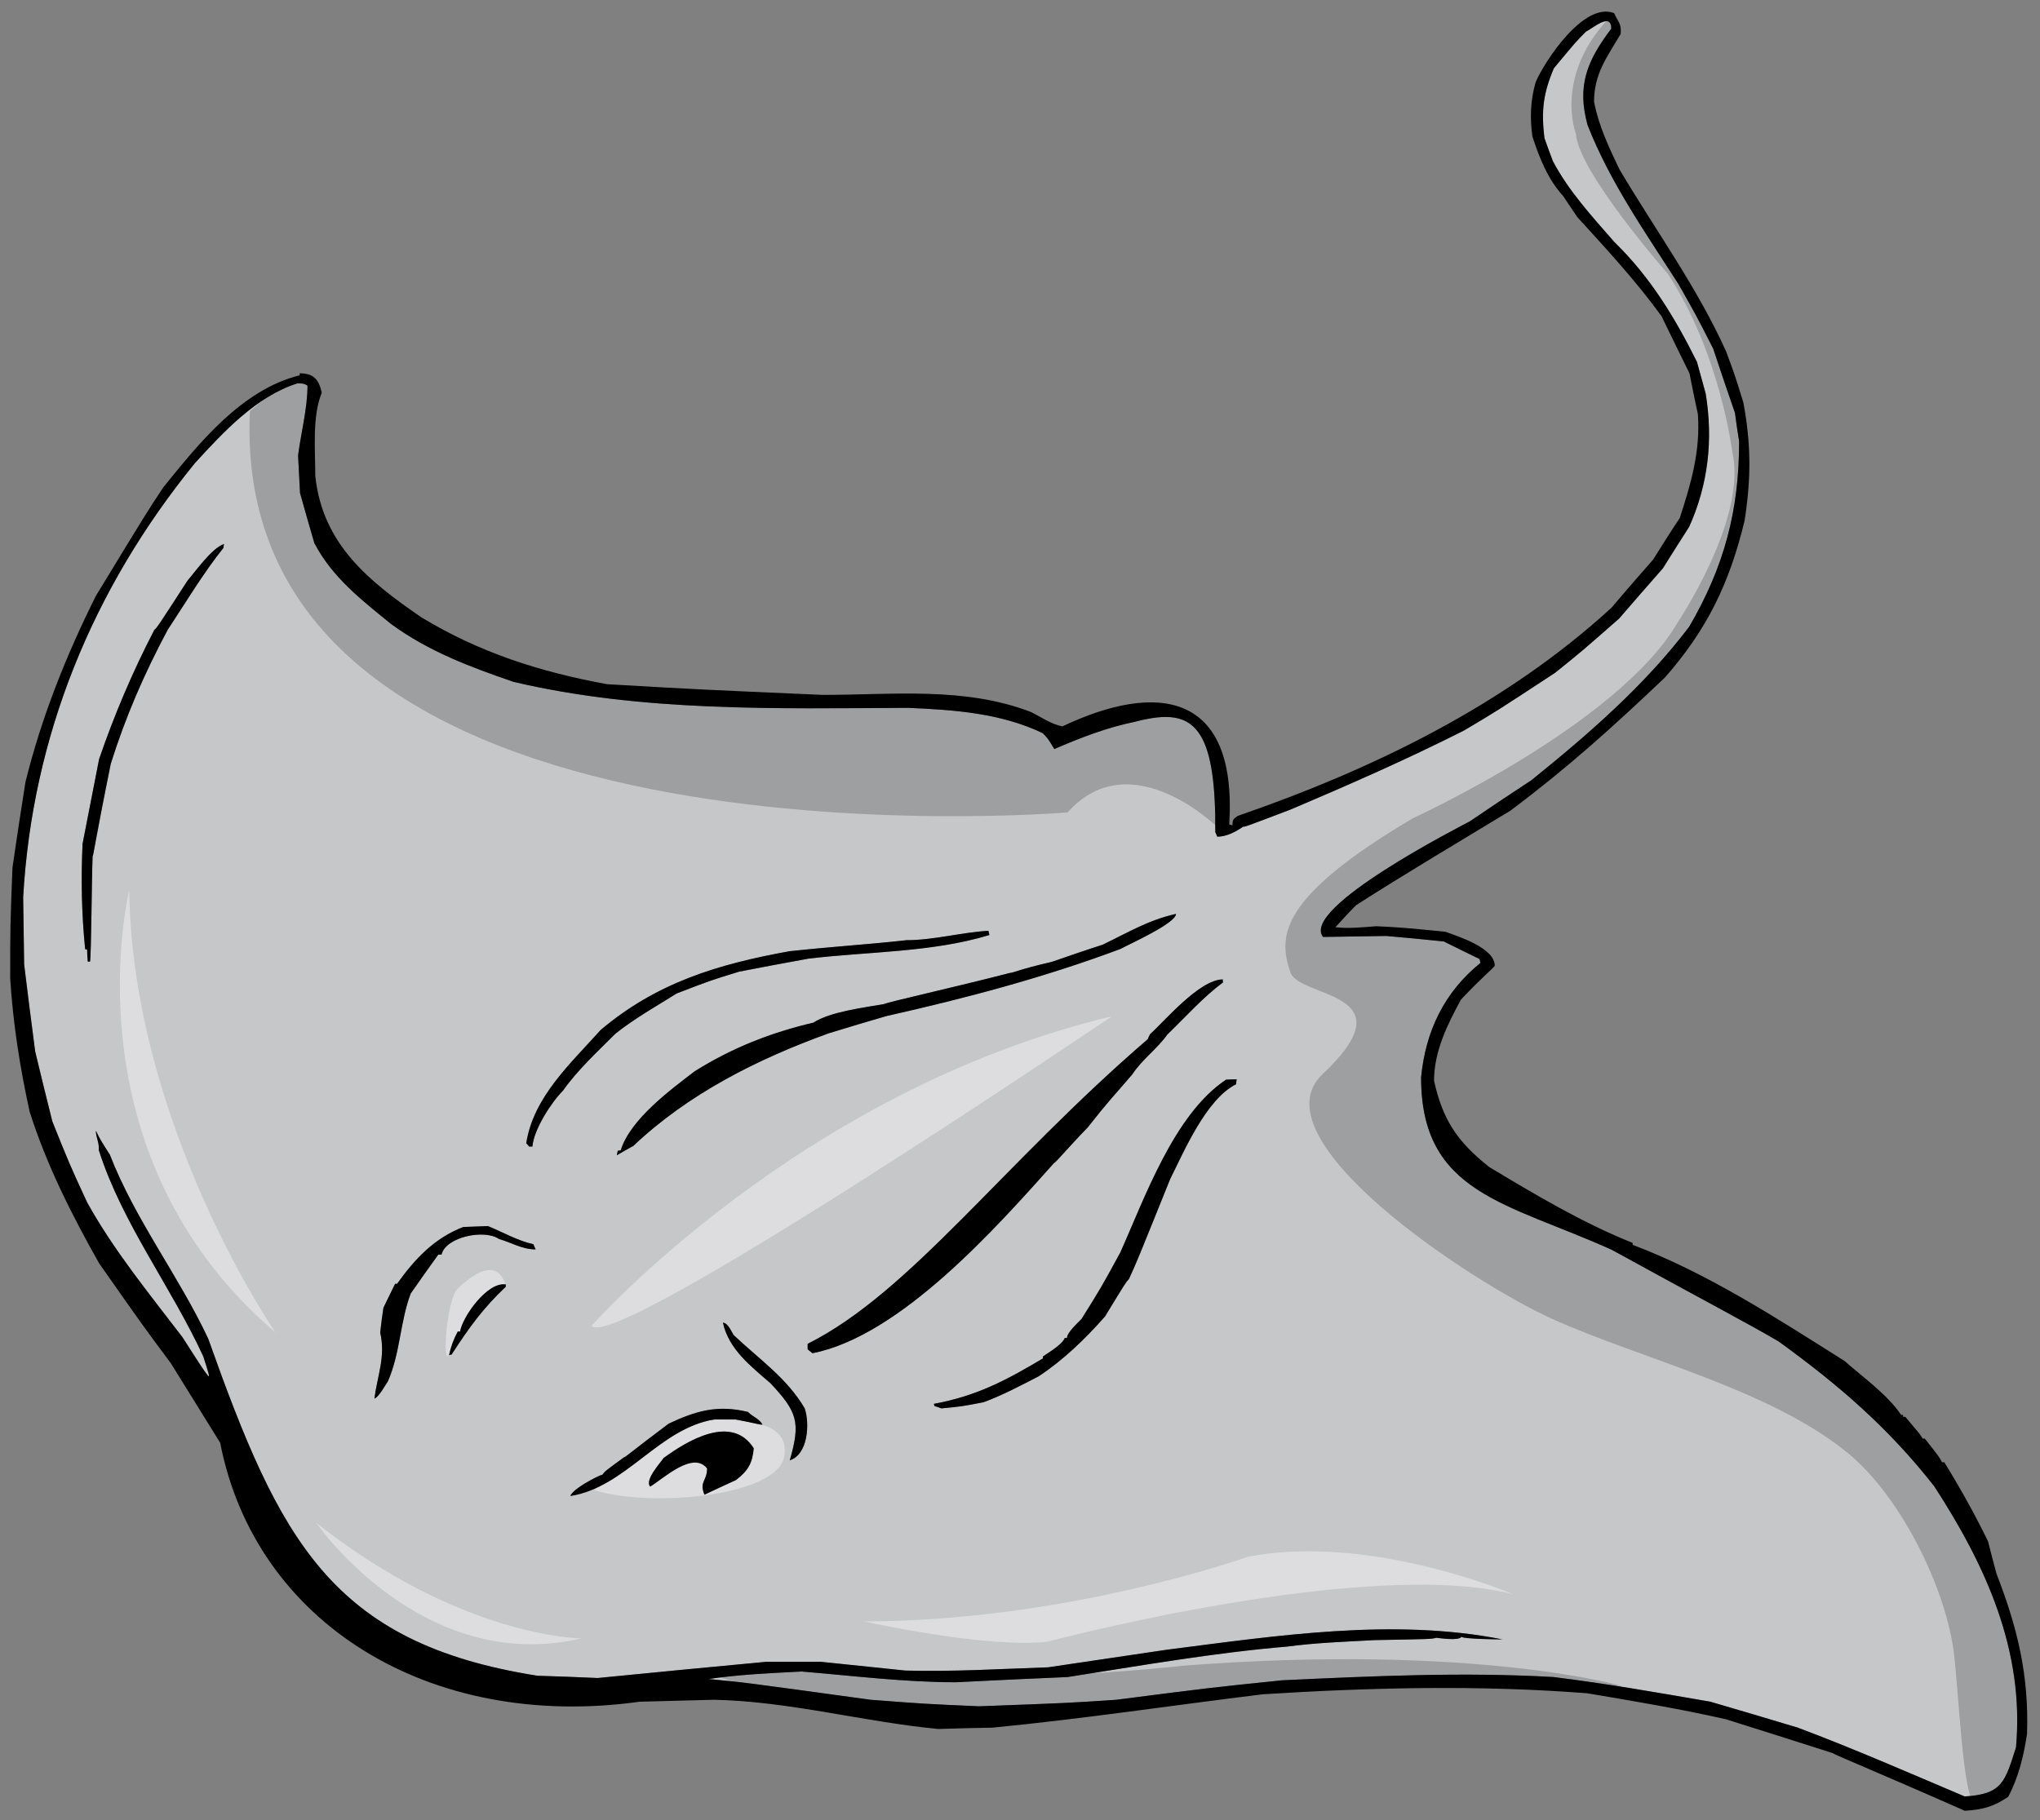 <?xml version="1.0" encoding="utf-8"?>
<!-- Generator: Adobe Illustrator 17.0.0, SVG Export Plug-In . SVG Version: 6.00 Build 0)  -->
<!DOCTYPE svg PUBLIC "-//W3C//DTD SVG 1.1//EN" "http://www.w3.org/Graphics/SVG/1.1/DTD/svg11.dtd">
<svg version="1.1" id="Layer_1" xmlns="http://www.w3.org/2000/svg" xmlns:xlink="http://www.w3.org/1999/xlink" x="0px" y="0px"
	 width="200px" height="178.5px" viewBox="0 0 200 178.5" style="enable-background:new 0 0 200 178.5;" xml:space="preserve">
<rect x="0" y="0" width="200" height="178.5" fill="#808080" stroke="none"/>
<path id="color1" style="fill:#C6C7C9;" d="M174.387,131.56c-3.022-1.781-6.428-3.533-16.386-9.003
	c-10.289-4.64-18.68-5.512-18.68-16.899c0.445-4.581,2.29-8.367,5.823-11.23c-0.034-0.129-0.064-0.255-0.096-0.382
	c-1.178-0.572-2.356-1.146-3.501-1.719c-1.878-0.192-3.755-0.381-5.632-0.539c-2.069,0.029-4.136,0.062-6.204,0.095
	c-2.26-2.83,13.493-10.853,14.381-11.329c2.007-1.368,4.01-2.705,6.046-4.042c5.603-4.516,11.106-9.292,15.467-15.049
	c3.434-5.888,4.897-11.392,4.897-18.169c-0.158-0.953-0.285-1.877-0.409-2.802c-0.733-2.099-1.435-4.201-2.135-6.299
	c-1.653-3.246-1.653-3.246-3.405-6.334c-3.245-5.058-6.714-9.991-8.909-15.591c-1.051-3.817-0.095-6.266,2.324-9.452
	c0-1.653-1.785-0.062-2.483,0.287C154.5,4.09,154.5,4.09,152.335,6.7c-1.051,2.478-1.24,4.168-0.923,6.84
	c0.256,0.731,0.542,1.494,0.828,2.258c1.56,2.96,3.85,5.442,6.046,7.955c3.499,3.407,5.917,7.382,8.083,11.742
	c0.283,1.019,0.57,2.069,0.857,3.119c0.732,4.488,0.254,8.879-1.621,13.046c-0.86,1.335-1.72,2.704-2.577,4.072
	c-1.433,1.623-2.867,3.278-4.297,4.933c-3.661,3.215-3.661,3.215-6.271,5.313c-5.822,3.819-5.822,3.819-8.94,5.664
	c-5.536,2.8-11.264,5.314-16.96,7.733c-4.518,1.72-4.518,1.72-4.677,1.688c-0.732,0.507-1.624,0.986-2.547,0.986
	c-0.062-0.161-0.126-0.32-0.19-0.446c0.032-4.768-0.42-7.711-1.4-9.388c-1.257-2.164-3.388-2.241-6.491-1.432
	c-2.769,0.573-5.314,1.557-7.891,2.673c-0.637-1.05-0.637-1.05-1.144-1.561c-4.109-1.97-8.722-2.291-13.208-2.479
	c-12.823,0.063-26.092,0.413-38.66-2.548c-4.265-1.464-8.338-2.989-11.997-5.665c-2.864-2.322-5.792-4.581-7.541-7.953
	c-0.477-1.655-0.955-3.279-1.401-4.902c-0.063-1.24-0.127-2.48-0.191-3.689c0.287-2.228,0.923-4.615,0.923-6.841
	c-0.319-0.223-0.605-0.223-0.987-0.223c-4.042,1.275-7.288,4.805-10.056,7.828C9.081,57.739,3.163,72.182,2.271,87.997
	c0.032,2.197,0.064,4.391,0.096,6.588c0.35,2.833,0.701,5.666,1.082,8.528c0.541,2.29,1.115,4.582,1.686,6.872
	c1.688,4.201,1.688,4.201,3.405,7.925c2.609,4.709,6.077,8.94,9.354,13.234c2.101,3.278,2.101,3.278,2.547,3.82
	c0.096-0.032,0.096-0.032-0.509-1.941c-3.15-6.841-7.955-13.046-10.246-20.236c0.063-0.732-0.287-1.244-0.287-1.91
	c0.414,0.858,0.414,0.858,1.369,2.356c2.481,6.394,6.744,11.865,9.642,18.039c6.981,19.632,11.992,29.875,32.297,33.063
	c1.94,0.063,3.914,0.124,5.887,0.222c5.503-0.539,11.01-1.082,16.514-1.59h5.379c2.736,0.285,5.503,0.571,8.271,0.858
	c4.646,0.126,9.354-0.16,14.001-0.319c3.853-0.572,7.7-1.145,11.583-1.717c10.724-1.368,22.24-3.151,32.965-1.018
	c-0.285,0-3.755-0.032-4.04-0.255c-0.221,0.413-2.1,0.128-2.451,0.096c-0.509,0.127-0.509,0.127-6.013,0.225
	c-2.864,0.158-5.759,0.254-8.592,0.634c-7.191,0.604-14.415,1.877-21.542,2.989c-3.659,0.161-7.321,0.32-10.945,0.512
	c-5.06,0-10.087-0.636-15.147-1.053c-3.055,0.161-6.078,0.287-9.101,0.734c3.373,0.318,3.373,0.318,15.878,2.037
	c5.409,0.412,5.409,0.412,10.626,0.638c8.72-0.32,8.72-0.32,13.462-0.638c9.162-1.179,9.162-1.179,16.26-1.91
	c8.846-0.413,17.754-0.828,26.602-0.32c5.154,0.638,10.246,1.531,15.368,2.418c2.867,0.829,5.728,1.689,8.592,2.548
	c5.506,2.068,10.946,4.455,16.356,6.745c3.72-0.221,3.945-1.465,5.026-4.805c0.86-9.514-2.992-17.881-8.018-25.614
	C185.141,140.024,180.273,135.823,174.387,131.56z M21.905,53.728c-2.003,2.513-3.691,5.345-5.473,8.05
	c-2.292,4.297-4.105,8.465-5.57,13.111c-1.592,7.859-1.685,8.974-1.781,9.068c-0.096,2.259-0.13,9.705-0.255,10.341H8.604
	C8.573,93.886,8.54,93.503,8.54,93.12c-0.063-0.03-0.127-0.03-0.191-0.03c-0.35-3.5-0.414-6.843-0.255-10.342
	c0.542-2.769,1.083-5.536,1.622-8.307c1.497-4.357,3.278-8.558,5.411-12.664c0.287-0.253,0.287-0.253,3.278-4.868
	c0.634-0.701,2.355-3.182,3.564-3.563C21.937,53.473,21.905,53.6,21.905,53.728z M103.108,94.329
	c1.653-0.569,3.31-1.144,4.997-1.686c2.514-1.208,4.484-2.418,7.189-3.022c0,0.924-4.643,2.992-5.44,3.437
	c-7.477,2.801-15.176,4.836-22.973,6.589c-1.876,0.539-3.754,1.111-5.631,1.684c-6.969,2.517-13.746,5.919-19.157,11.042
	c-0.54,0.287-1.08,0.604-1.622,0.923c0.032-0.159,0.064-0.318,0.096-0.446c0.095-0.03,0.191-0.03,0.286-0.03
	c0.922-3.054,4.932-5.981,7.256-7.765c3.657-2.292,7.444-3.788,11.645-4.772c1.592-1.05,4.899-1.464,6.906-1.813
	c0.446-0.221,7.062-1.686,12.347-3.056C99.321,95.412,99.927,95.062,103.108,94.329z M49.588,126.184
	c-2.228,2.1-3.627,4.038-5.313,6.65c-0.096,0-0.193,0.029-0.255,0.063c0.19-0.859,0.444-1.559,0.857-2.322h0.223
	c0.255-1.464,2.675-4.901,4.488-4.615V126.184z M48.922,121.503c-1.401-0.984-5.22-0.221-5.634,1.53h-0.319
	c-0.923,1.271-1.813,2.546-2.704,3.817c-1.051,2.799-1.019,5.824-2.227,8.591c-0.255,0.385-0.923,1.594-1.337,1.718
	c0.319-2.322,1.114-4.136,0.573-6.488c0.095-0.829,0.191-1.623,0.316-2.422c0.385-0.792,0.767-1.59,1.148-2.352h0.19
	c1.75-2.448,3.661-4.486,6.491-5.57c0.795-0.032,1.592-0.062,2.417-0.093c1.401,0.572,2.961,1.463,4.456,1.781
	c0.065,0.157,0.129,0.317,0.223,0.509C51.18,122.523,50.161,121.856,48.922,121.503z M52.198,112.437h-0.319
	c-0.096-0.128-0.19-0.223-0.287-0.319c0.701-4.548,4.361-7.825,7.287-11.104c5.536-4.677,11.518-6.459,18.519-7.731
	c4.838-0.512,7.447-0.638,11.486-1.083c2.642,0,5.347-0.764,8.018-0.922c0.036,0.128,0.067,0.255,0.099,0.413
	c-5.602,1.718-11.964,1.621-17.756,2.322c-2.259,0.415-4.519,0.827-6.778,1.273c-2.8,0.859-2.8,0.859-6.109,2.131
	c-2.037,1.274-4.137,2.451-6.014,3.946c-1.751,1.752-3.723,3.563-5.155,5.6C54.043,108.109,52.323,110.78,52.198,112.437z
	 M72.149,145.148c-1.051,0.479-2.069,0.953-3.087,1.433c-0.541-1.305,0.255-1.305,0.255-2.577c-1.369-1.75-4.265,0.986-5.568,1.781
	c-0.605-0.607,1.017-2.355,1.303-2.801c2.388-1.75,6.714-4.327,8.847-0.953C73.771,143.491,73.327,144.256,72.149,145.148z
	 M72.117,139.197H70.05c-5.473,0.892-8.625,6.619-14.129,7.511c0.223-0.702,2.609-1.942,3.15-2.101
	c0.223-0.318,0.223-0.318,2.1-1.689c0.224-0.063,0.317-0.254,4.391-3.309c2.64-1.239,4.771-1.878,7.765-1.146
	c0.507,0.508,1.081,0.636,1.433,1.24C74.503,139.737,74.377,139.643,72.117,139.197z M77.43,143.208
	c1.082-3.755,0.732-4.743-1.877-7.544c-1.942-1.687-4.105-3.34-4.678-5.949c0.477,0,0.828,0.859,1.051,1.209
	c2.481,2.355,5.217,4.2,6.968,7.192C79.405,139.643,79.213,142.635,77.43,143.208z M79.658,132.706
	c-0.159-0.128-0.318-0.256-0.477-0.38v-0.543c10.06-5.033,19.073-17.583,33.347-29.878c0.063-0.158,0.128-0.321,0.222-0.48
	c1.4-1.27,4.867-5.377,7.13-5.377c0,0.096,0,0.192,0.031,0.287c-1.94,1.433-3.692,3.404-5.472,5.125
	c-0.989,1.398-2.484,2.449-3.437,3.91c-1.911,2.229-2.229,2.483-4.36,5.188c-2.003,2.067-3.084,3.404-3.31,3.499
	C97.739,120.315,88.303,131.003,79.658,132.706z M121.184,106.327c-2.928,1.463-5.091,6.555-6.459,9.291
	c-3.308,8.21-3.308,8.21-4.041,9.801c-0.32,0.35-0.32,0.35-2.356,3.691c-1.941,2.195-4.042,4.231-6.491,5.854
	c-1.783,0.923-3.53,1.848-5.41,2.547c-2.131,0.412-2.131,0.412-4.135,0.604c-0.222-0.098-0.446-0.159-0.668-0.225
	c-0.034-0.095-0.064-0.159-0.064-0.222c4.167-0.765,7.065-2.29,10.69-4.456v-0.19c0.51-0.349,1.943-1.209,2.134-1.813h0.222
	c0-0.539,1.079-1.495,1.433-1.875c1.911-3.057,1.911-3.057,3.786-6.493c2.354-5.218,5.251-13.555,10.375-16.961
	c0.348-0.03,0.696-0.03,1.05-0.03C121.216,106.01,121.184,106.168,121.184,106.327z"/>
<path id="highlight" style="opacity:0.4;fill:#FFFFFF;" d="M109,99.667c0,0-48.782,33.056-51,30.352
	C58,130.019,78.333,107,109,99.667z M122.334,152.667c0,0-17.667,6.333-37.667,6.333c0,0,12,2.666,18,2
	c0,0,31.334-8.332,45.667-4.666C148.334,156.334,134.334,150.334,122.334,152.667z M57,160.667c0,0-11.667,0.001-26-11.333
	C31,149.334,41.333,164.334,57,160.667z M27,130.667c0,0-14-20.333-14.333-43.334C12.667,87.334,6.333,113,27,130.667z
	 M76.875,142.875c0.75-3.875-5-3.625-7.625-3.625s-11,6.875-11,6.875C63.75,147.875,76.125,146.75,76.875,142.875z M49.588,126.184
	c0,0-0.558-3.801-4.713,0.191c-1.084,1.041-1.542,7.541-0.855,6.521C46.401,129.363,47.427,127.117,49.588,126.184z"/>
<path id="outline" d="M195.74,154.344c-0.287-1.083-0.577-2.132-0.831-3.184c-1.305-2.671-2.734-5.251-4.294-7.764h-0.224
	c-0.256-0.507-0.256-0.507-1.686-2.322h-0.224c-0.128-0.286-0.128-0.286-1.686-2.131h-0.222v-0.192h-0.189
	c-1.338-2.005-3.756-3.691-5.539-5.282c-6.556-4.134-13.492-8.654-20.779-11.391v-0.191c-4.869-1.942-9.577-4.742-14.065-7.444
	c-3.118-2.484-4.549-4.585-5.408-8.464c0-2.864,1.305-5.506,2.641-7.956c2.133-2.26,3.055-2.961,3.311-3.31
	c0-1.75-3.531-2.864-4.838-3.341c-4.231-0.414-4.231-0.414-6.778-0.542c-1.305,0.097-2.703,0.255-4.006,0.097
	c0.666-0.732,1.334-1.465,2.035-2.164c4.963-3.182,10.088-6.204,15.114-9.26c5.64-4.23,9.858-8.037,15.145-13.048
	c4.168-4.739,6.364-9.32,7.829-15.43c0.636-4.171,0.636-7.446-0.128-11.552c-0.824-2.672-0.824-2.672-1.686-4.997
	c-2.834-6.299-6.971-11.963-10.469-17.884c-1.019-2.129-2.037-4.261-2.482-6.615c0-2.736,1.241-4.328,2.609-6.65
	c0.092-1.05-0.255-1.147-0.639-2.038c-2.988-1.178-6.87,4.806-7.7,6.78c-0.508,1.78-0.569,3.497-0.317,5.313
	c0.701,2.131,1.496,4.167,3.024,5.854c0.443,0.67,0.89,1.336,1.366,2.037c2.897,3.183,5.762,6.268,8.272,9.736
	c0.893,1.849,1.816,3.725,2.738,5.6c0.257,1.337,0.54,2.674,0.827,4.012c0.254,3.629-0.67,6.777-1.781,10.184
	c-0.892,1.334-1.751,2.701-2.609,4.07c-1.366,1.56-2.736,3.122-4.071,4.711c-10.407,9.545-23.39,15.845-36.659,20.428
	c-0.414,0.316-0.507,0.316-0.507,0.92c-0.13-0.027-0.224-0.061-0.319-0.093c0.807-13.048-7.112-13.987-16.358-9.61
	c-1.046-0.19-2.065-0.89-3.054-1.399c-6.553-2.515-13.459-1.687-20.426-1.687c-12.347-0.539-12.347-0.539-21.161-1.049
	c-6.587-1.209-12.473-3.088-18.2-6.555c-5.169-3.549-9.701-7.173-10.405-13.875c0-2.45-0.318-5.885,0.637-8.146
	c-0.287-1.337-0.83-1.911-2.166-1.911v0.194c-5.663,1.399-9.864,6.648-13.364,10.977c-1.526,2.292-1.526,2.292-6.619,10.659
	c-2.927,5.857-5.345,11.936-6.905,18.264c-0.445,2.771-0.859,5.571-1.271,8.371C1,90.799,1,90.799,1,95.985
	c0.287,4.455,0.954,8.687,1.909,13.047c1.686,5.282,4.105,10.056,6.809,14.857c4.263,6.079,4.263,6.079,7.032,9.801
	c1.59,2.577,3.214,5.189,4.836,7.797c3.431,17.65,20.493,28.272,41.142,25.393c2.42-0.063,4.837-0.127,7.289-0.191
	c7.413,0.159,14.604,2.162,21.956,2.865c1.751-0.063,3.53-0.095,5.313-0.129c8.878-0.857,17.691-2.194,26.539-3.276
	c10.626-0.667,21.191-0.921,31.788-0.096c4.518,0.764,9.101,1.527,13.587,2.546c3.467,1.082,6.938,2.195,10.436,3.308
	c0.478,0.287,4.934,2.103,12.983,5.666c1.686-0.095,2.833-0.382,4.263-1.37c1.02-1.906,1.527-4.039,1.847-6.173
	C198.922,164.303,197.806,159.657,195.74,154.344z M197.646,171.366c-1.081,3.34-1.307,4.584-5.026,4.805
	c-5.41-2.29-10.851-4.677-16.356-6.745c-2.864-0.858-5.725-1.719-8.592-2.548c-5.122-0.887-10.214-1.78-15.368-2.418
	c-8.848-0.508-17.756-0.093-26.602,0.32c-7.098,0.731-7.098,0.731-16.26,1.91c-4.742,0.317-4.742,0.317-13.462,0.638
	c-5.217-0.226-5.217-0.226-10.626-0.638c-12.505-1.719-12.505-1.719-15.878-2.037c3.023-0.447,6.046-0.573,9.101-0.734
	c5.06,0.417,10.087,1.053,15.147,1.053c3.624-0.191,7.286-0.351,10.945-0.512c7.127-1.112,14.351-2.385,21.542-2.989
	c2.833-0.38,5.728-0.476,8.592-0.634c5.504-0.098,5.504-0.098,6.013-0.225c0.352,0.032,2.23,0.317,2.451-0.096
	c0.285,0.223,3.755,0.255,4.04,0.255c-10.725-2.133-22.241-0.35-32.965,1.018c-3.883,0.572-7.73,1.145-11.583,1.717
	c-4.647,0.159-9.354,0.445-14.001,0.319c-2.769-0.287-5.535-0.573-8.271-0.858h-5.379c-5.504,0.508-11.011,1.051-16.514,1.59
	c-1.973-0.098-3.946-0.159-5.887-0.222c-20.305-3.188-25.316-13.432-32.297-33.063c-2.897-6.174-7.16-11.646-9.642-18.039
	c-0.955-1.498-0.955-1.498-1.369-2.356c0,0.666,0.35,1.178,0.287,1.91c2.291,7.19,7.096,13.396,10.246,20.236
	c0.604,1.909,0.604,1.909,0.509,1.941c-0.446-0.542-0.446-0.542-2.547-3.82c-3.278-4.294-6.746-8.525-9.354-13.234
	c-1.717-3.724-1.717-3.724-3.405-7.925c-0.571-2.29-1.145-4.582-1.686-6.872c-0.381-2.862-0.732-5.695-1.082-8.528
	c-0.032-2.197-0.063-4.391-0.096-6.588c0.892-15.815,6.81-30.258,16.833-42.574c2.768-3.023,6.013-6.553,10.056-7.828
	c0.382,0,0.668,0,0.987,0.223c0,2.226-0.636,4.613-0.923,6.841c0.064,1.209,0.128,2.45,0.191,3.689
	c0.446,1.623,0.923,3.247,1.401,4.902c1.749,3.371,4.677,5.631,7.541,7.953c3.659,2.676,7.732,4.201,11.997,5.665
	c12.568,2.961,25.837,2.61,38.66,2.548c4.486,0.188,9.099,0.508,13.208,2.479c0.507,0.511,0.507,0.511,1.144,1.561
	c2.577-1.116,5.122-2.101,7.891-2.673c3.103-0.809,5.234-0.733,6.491,1.432c0.98,1.677,1.433,4.62,1.4,9.388
	c0.064,0.126,0.129,0.285,0.19,0.446c0.923,0,1.815-0.479,2.547-0.986c0.158,0.032,0.158,0.032,4.677-1.688
	c5.696-2.418,11.424-4.933,16.96-7.733c3.118-1.844,3.118-1.844,8.94-5.664c2.609-2.098,2.609-2.098,6.271-5.313
	c1.43-1.655,2.864-3.309,4.297-4.933c0.857-1.368,1.717-2.737,2.577-4.072c1.875-4.167,2.354-8.558,1.621-13.046
	c-0.287-1.05-0.574-2.1-0.857-3.119c-2.166-4.36-4.584-8.335-8.083-11.742c-2.196-2.513-4.486-4.995-6.046-7.955
	c-0.286-0.764-0.572-1.527-0.828-2.258c-0.317-2.672-0.128-4.361,0.923-6.84c2.165-2.61,2.165-2.61,3.15-3.598
	c0.698-0.348,2.483-1.94,2.483-0.287c-2.419,3.186-3.375,5.635-2.324,9.452c2.195,5.6,5.664,10.533,8.909,15.591
	c1.752,3.088,1.752,3.088,3.405,6.334c0.7,2.098,1.401,4.2,2.135,6.299c0.124,0.924,0.251,1.849,0.409,2.802
	c0,6.778-1.463,12.281-4.897,18.169c-4.36,5.757-9.864,10.533-15.467,15.049c-2.036,1.337-4.039,2.674-6.046,4.042
	c-0.888,0.477-16.641,8.499-14.381,11.329c2.068-0.033,4.135-0.065,6.204-0.095c1.877,0.158,3.754,0.347,5.632,0.539
	c1.145,0.572,2.323,1.146,3.501,1.719c0.031,0.127,0.062,0.253,0.096,0.382c-3.533,2.863-5.378,6.649-5.823,11.23
	c0,11.388,8.391,12.26,18.68,16.899c9.958,5.47,13.363,7.222,16.386,9.003c5.887,4.264,10.754,8.465,15.242,14.192
	C194.654,153.485,198.507,161.852,197.646,171.366z M74.759,139.705c-0.256,0.032-0.382-0.063-2.642-0.508H70.05
	c-5.473,0.892-8.625,6.619-14.129,7.511c0.223-0.702,2.609-1.942,3.15-2.101c0.223-0.318,0.223-0.318,2.1-1.689
	c0.224-0.063,0.317-0.254,4.391-3.309c2.64-1.239,4.771-1.878,7.765-1.146C73.834,138.973,74.408,139.101,74.759,139.705z
	 M73.9,142.03c-0.129,1.461-0.573,2.226-1.75,3.117c-1.051,0.479-2.069,0.953-3.087,1.433c-0.541-1.305,0.255-1.305,0.255-2.577
	c-1.369-1.75-4.265,0.986-5.568,1.781c-0.605-0.607,1.017-2.355,1.303-2.801C67.44,141.233,71.767,138.656,73.9,142.03z
	 M78.895,138.116c0.51,1.526,0.318,4.519-1.465,5.092c1.082-3.755,0.732-4.743-1.877-7.544c-1.942-1.687-4.105-3.34-4.678-5.949
	c0.477,0,0.828,0.859,1.051,1.209C74.408,133.279,77.144,135.124,78.895,138.116z M120.198,105.881c0.348-0.03,0.696-0.03,1.05-0.03
	c-0.032,0.159-0.064,0.317-0.064,0.477c-2.928,1.463-5.091,6.555-6.459,9.291c-3.308,8.21-3.308,8.21-4.041,9.801
	c-0.32,0.35-0.32,0.35-2.356,3.691c-1.941,2.195-4.042,4.231-6.491,5.854c-1.783,0.923-3.53,1.848-5.41,2.547
	c-2.131,0.412-2.131,0.412-4.135,0.604c-0.222-0.098-0.446-0.159-0.668-0.225c-0.034-0.095-0.064-0.159-0.064-0.222
	c4.167-0.765,7.065-2.29,10.69-4.456v-0.19c0.51-0.349,1.943-1.209,2.134-1.813h0.222c0-0.539,1.079-1.495,1.433-1.875
	c1.911-3.057,1.911-3.057,3.786-6.493C112.177,117.624,115.074,109.287,120.198,105.881z M52.292,122.015
	c0.065,0.157,0.129,0.317,0.223,0.509c-1.335,0-2.354-0.668-3.593-1.02c-1.401-0.984-5.22-0.221-5.634,1.53h-0.319
	c-0.923,1.271-1.813,2.546-2.704,3.817c-1.051,2.799-1.019,5.824-2.227,8.591c-0.255,0.385-0.923,1.594-1.337,1.718
	c0.319-2.322,1.114-4.136,0.573-6.488c0.095-0.829,0.191-1.623,0.316-2.422c0.385-0.792,0.767-1.59,1.148-2.352h0.19
	c1.75-2.448,3.661-4.486,6.491-5.57c0.795-0.032,1.592-0.062,2.417-0.093C49.238,120.806,50.798,121.696,52.292,122.015z
	 M49.588,125.959v0.225c-2.228,2.1-3.627,4.038-5.313,6.65c-0.096,0-0.193,0.029-0.255,0.063c0.19-0.859,0.444-1.559,0.857-2.322
	h0.223C45.355,129.11,47.775,125.673,49.588,125.959z M79.658,132.706c-0.159-0.128-0.318-0.256-0.477-0.38v-0.543
	c10.06-5.033,19.073-17.583,33.347-29.878c0.063-0.158,0.128-0.321,0.222-0.48c1.4-1.27,4.867-5.377,7.13-5.377
	c0,0.096,0,0.192,0.031,0.287c-1.94,1.433-3.692,3.404-5.472,5.125c-0.989,1.398-2.484,2.449-3.437,3.91
	c-1.911,2.229-2.229,2.483-4.36,5.188c-2.003,2.067-3.084,3.404-3.31,3.499C97.739,120.315,88.303,131.003,79.658,132.706z
	 M86.659,98.468c0.446-0.221,7.062-1.686,12.347-3.056c0.314,0,0.921-0.351,4.102-1.083c1.653-0.569,3.31-1.144,4.997-1.686
	c2.514-1.208,4.484-2.418,7.189-3.022c0,0.924-4.643,2.992-5.44,3.437c-7.477,2.801-15.176,4.836-22.973,6.589
	c-1.876,0.539-3.754,1.111-5.631,1.684c-6.969,2.517-13.746,5.919-19.157,11.042c-0.54,0.287-1.08,0.604-1.622,0.923
	c0.032-0.159,0.064-0.318,0.096-0.446c0.095-0.03,0.191-0.03,0.286-0.03c0.922-3.054,4.932-5.981,7.256-7.765
	c3.657-2.292,7.444-3.788,11.645-4.772C81.345,99.231,84.653,98.817,86.659,98.468z M55.189,106.962
	c-1.146,1.147-2.866,3.818-2.991,5.475h-0.319c-0.096-0.128-0.19-0.223-0.287-0.319c0.701-4.548,4.361-7.825,7.287-11.104
	c5.536-4.677,11.518-6.459,18.519-7.731c4.838-0.512,7.447-0.638,11.486-1.083c2.642,0,5.347-0.764,8.018-0.922
	c0.036,0.128,0.067,0.255,0.099,0.413c-5.602,1.718-11.964,1.621-17.756,2.322c-2.259,0.415-4.519,0.827-6.778,1.273
	c-2.8,0.859-2.8,0.859-6.109,2.131c-2.037,1.274-4.137,2.451-6.014,3.946C58.594,103.114,56.622,104.926,55.189,106.962z
	 M21.969,53.347c-0.032,0.126-0.064,0.253-0.064,0.381c-2.003,2.513-3.691,5.345-5.473,8.05c-2.292,4.297-4.105,8.465-5.57,13.111
	c-1.592,7.859-1.685,8.974-1.781,9.068c-0.096,2.259-0.13,9.705-0.255,10.341H8.604C8.573,93.886,8.54,93.503,8.54,93.12
	c-0.063-0.03-0.127-0.03-0.191-0.03c-0.35-3.5-0.414-6.843-0.255-10.342c0.542-2.769,1.083-5.536,1.622-8.307
	c1.497-4.357,3.278-8.558,5.411-12.664c0.287-0.253,0.287-0.253,3.278-4.868C19.04,56.209,20.761,53.728,21.969,53.347z"/>
<path id="shadow" style="opacity:0.2;" d="M104.667,79.667c0,0-82.334,7-80.167-39.333c0,0,7.333-6.667,6-1.084c0,0-4,17,10.75,22
	c0,0,12,9,32,7.25c0,0,24.75-0.75,28.25,2.5l3,1c0,0,11.25-6.5,14.5,2l0.5,7.25C119.5,81.25,110.917,72.667,104.667,79.667z
	 M194.5,154c-1-6.75-11.25-17.25-11.25-17.25c-2.5-5-33.75-19-33.75-19c-18.25-6.75-5.875-21.375-5.875-21.375
	c3.125-2.375,1-3.25,1-3.25C144,91.25,130.5,91,130.5,91c-0.125-2.375,8.75-7.125,8.75-7.125C143.5,81.75,156.125,72,156.125,72
	c9.5-6,13.75-19.125,13.75-19.125c2.25-8.625-0.25-15.875-0.25-15.875c-1-4.875-11.625-20.625-11.625-20.625
	c-4.375-7.5-0.875-11.625-0.875-11.625C158.75,2.25,158,1.5,158,1.5c-5.75,5.875-3.5,11.625-3.5,11.625c0.25,3.75,9,13.709,9,13.709
	c5.167,7.833,6.334,17.5,6.334,17.5C171.334,50.834,164.5,61,164.5,61c-5.75,10-25.998,19.249-26,19.25
	c-13.218,7.835-13.166,11.584-12,15.084c0.864,2.595,11.834,1.833,3.167,10c-6.712,6.325,14.428,20.342,22.5,24
	c8.658,3.924,21.303,6.853,29,13.166c5.032,4.127,9.367,12.727,10.333,19.167c0.5,3.333,0.917,15.167,2.167,15.167
	c4.527,0,4.583-7.334,4.583-7.334C198.75,160.5,194.5,154,194.5,154z M116.167,163.334c0,0-22,2.5-33.334,0
	c-6.166-0.5-12.833,1-12.833,1s18.167,5.833,32.334,3.5c25.846-4.256,54-2.5,56.666-2.5
	C159,165.334,144.667,161.167,116.167,163.334z"/>
</svg>
